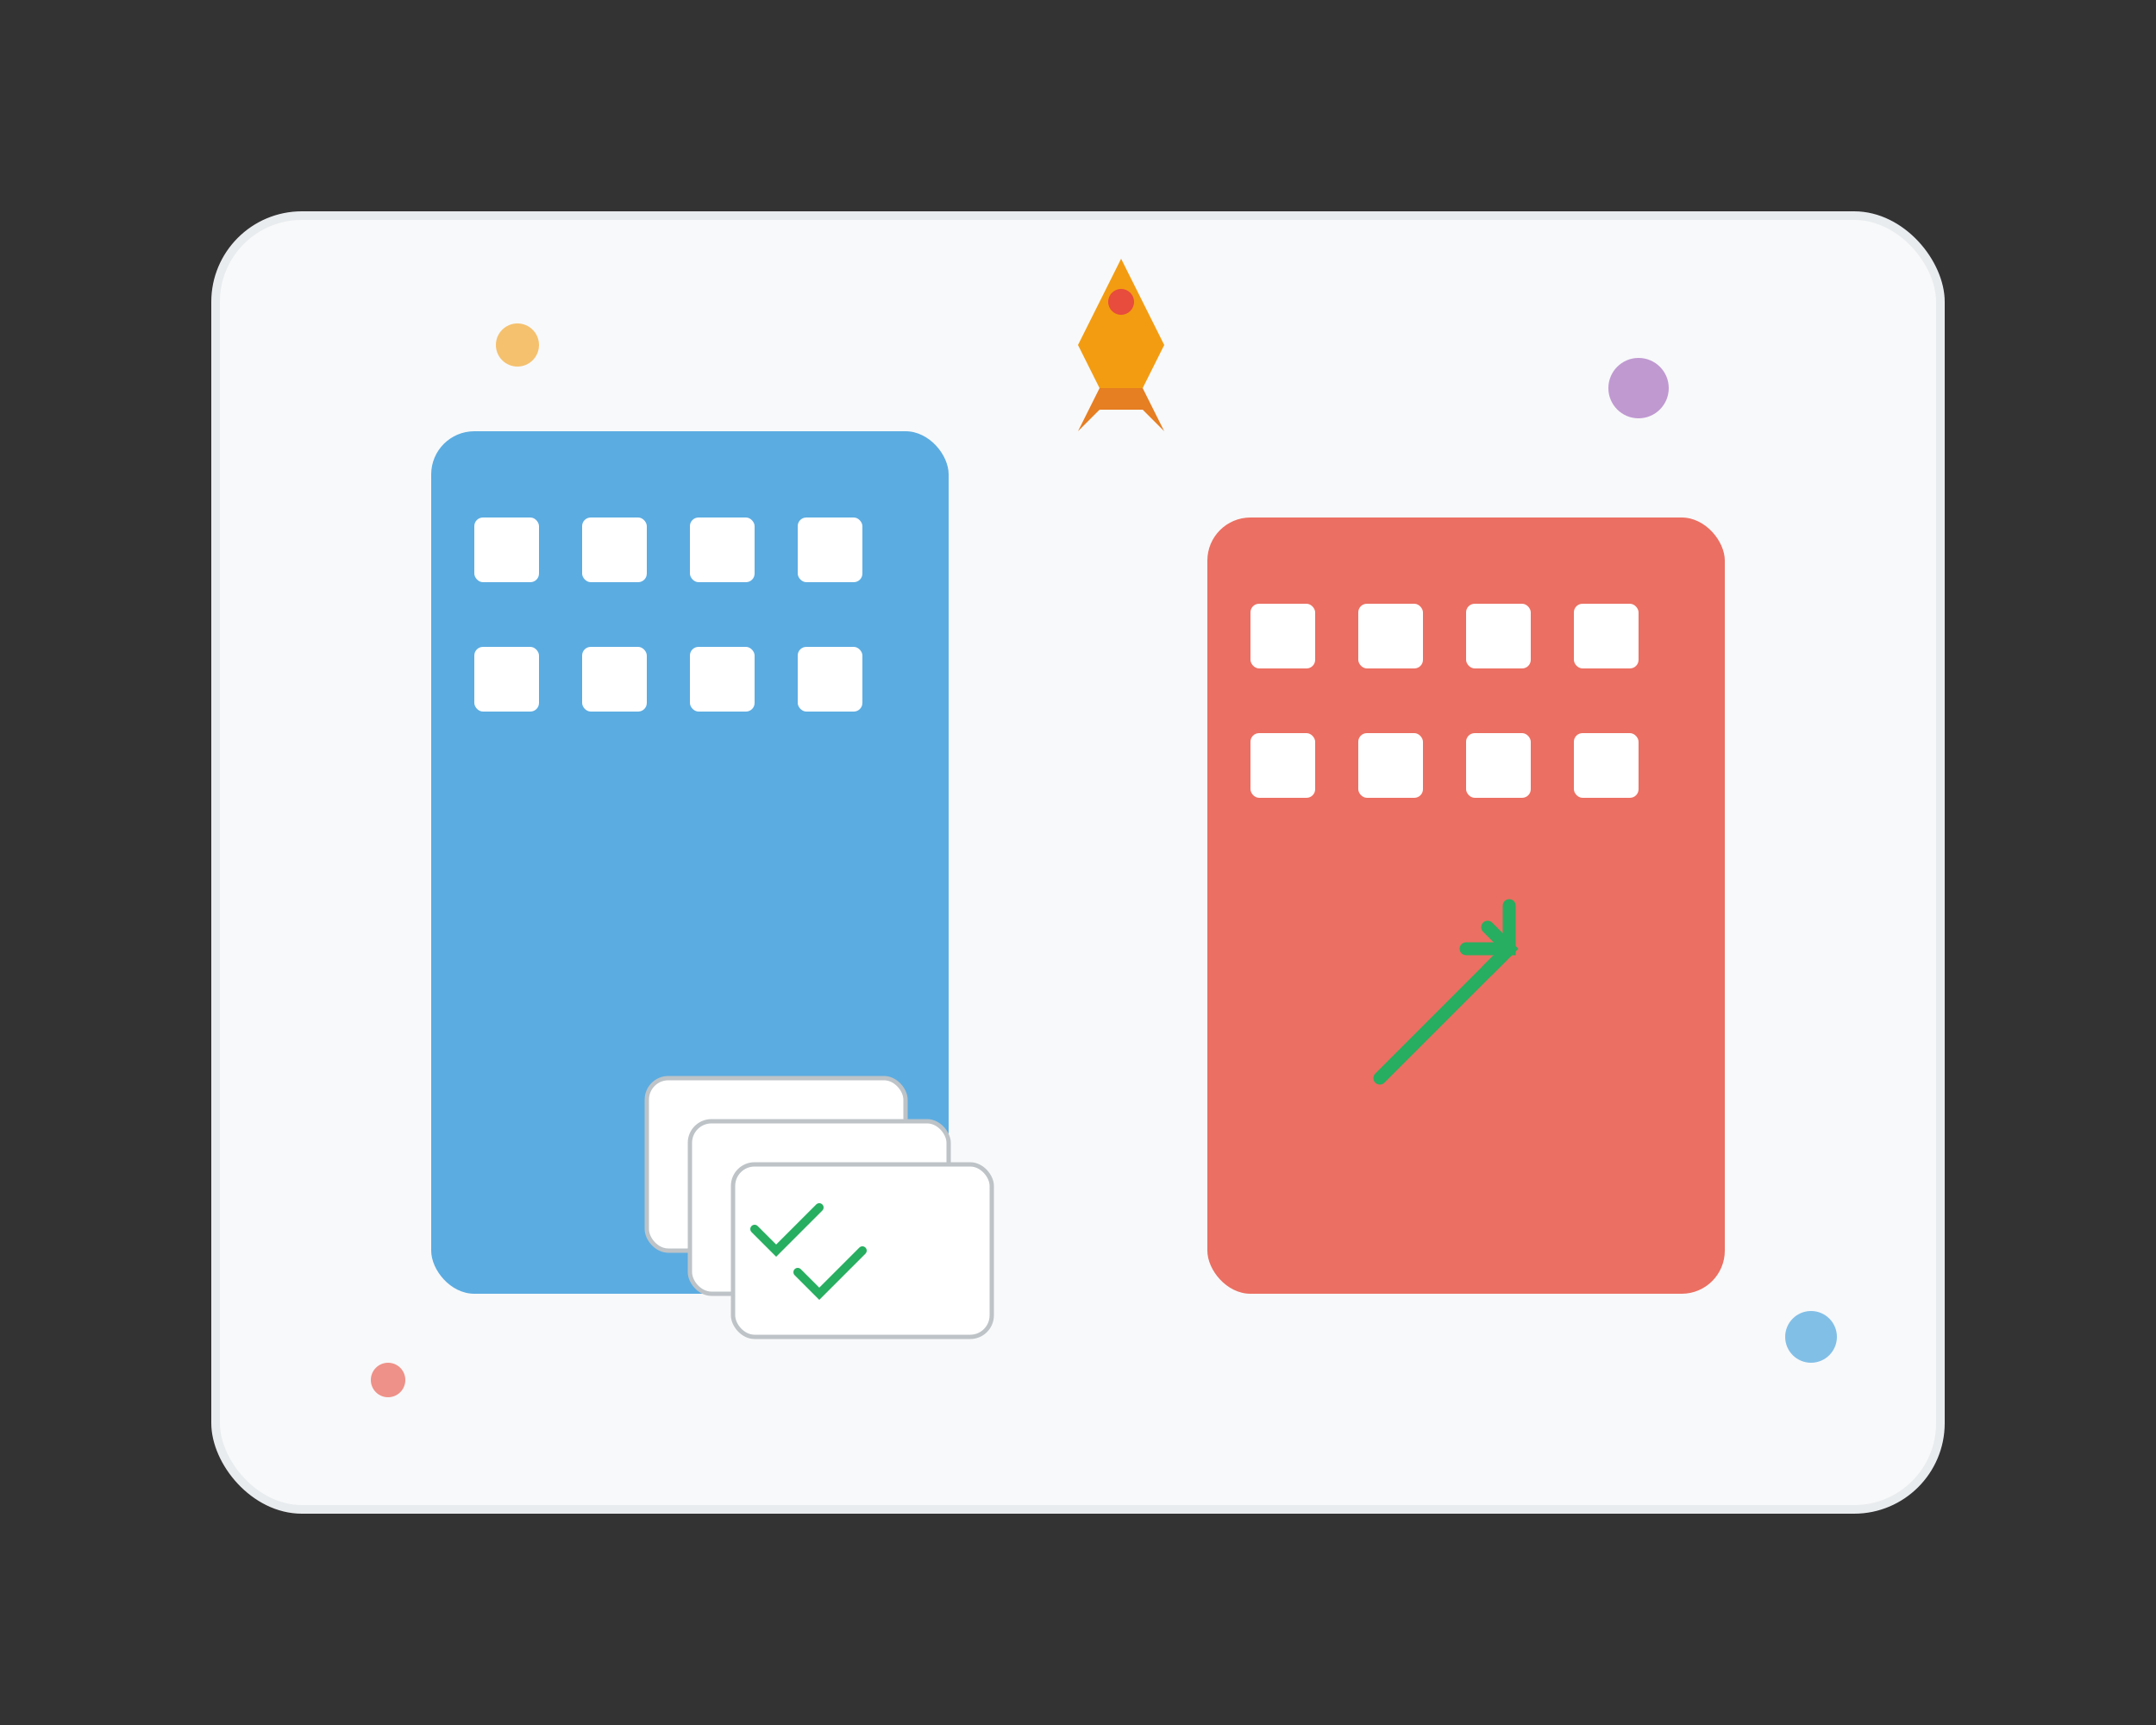 <svg width="500" height="400" viewBox="0 0 500 400" fill="none" xmlns="http://www.w3.org/2000/svg">
    <rect x="0" y="0" width="500" height="400" fill="#333333" stroke="none"/>
    <!-- Background elements -->
    <rect x="50" y="50" width="400" height="300" rx="20" fill="#f8f9fa" stroke="#e9ecef" stroke-width="2"/>
    
    <!-- Building/Office representation -->
    <rect x="100" y="100" width="120" height="200" rx="10" fill="#3498db" opacity="0.8"/>
    <rect x="280" y="120" width="120" height="180" rx="10" fill="#e74c3c" opacity="0.8"/>
    
    <!-- Windows -->
    <rect x="110" y="120" width="15" height="15" rx="2" fill="white"/>
    <rect x="135" y="120" width="15" height="15" rx="2" fill="white"/>
    <rect x="160" y="120" width="15" height="15" rx="2" fill="white"/>
    <rect x="185" y="120" width="15" height="15" rx="2" fill="white"/>
    
    <rect x="110" y="150" width="15" height="15" rx="2" fill="white"/>
    <rect x="135" y="150" width="15" height="15" rx="2" fill="white"/>
    <rect x="160" y="150" width="15" height="15" rx="2" fill="white"/>
    <rect x="185" y="150" width="15" height="15" rx="2" fill="white"/>
    
    <!-- Windows for second building -->
    <rect x="290" y="140" width="15" height="15" rx="2" fill="white"/>
    <rect x="315" y="140" width="15" height="15" rx="2" fill="white"/>
    <rect x="340" y="140" width="15" height="15" rx="2" fill="white"/>
    <rect x="365" y="140" width="15" height="15" rx="2" fill="white"/>
    
    <rect x="290" y="170" width="15" height="15" rx="2" fill="white"/>
    <rect x="315" y="170" width="15" height="15" rx="2" fill="white"/>
    <rect x="340" y="170" width="15" height="15" rx="2" fill="white"/>
    <rect x="365" y="170" width="15" height="15" rx="2" fill="white"/>
    
    <!-- Startup rocket -->
    <path d="M250 80 L260 60 L270 80 L265 90 L255 90 Z" fill="#f39c12"/>
    <circle cx="260" cy="70" r="3" fill="#e74c3c"/>
    <path d="M255 90 L250 100 L255 95 L265 95 L270 100 L265 90 Z" fill="#e67e22"/>
    
    <!-- Documents/Papers -->
    <rect x="150" y="250" width="60" height="40" rx="5" fill="white" stroke="#bdc3c7" stroke-width="1"/>
    <rect x="160" y="260" width="60" height="40" rx="5" fill="white" stroke="#bdc3c7" stroke-width="1"/>
    <rect x="170" y="270" width="60" height="40" rx="5" fill="white" stroke="#bdc3c7" stroke-width="1"/>
    
    <!-- Checkmarks on documents -->
    <path d="M175 285 L180 290 L190 280" stroke="#27ae60" stroke-width="2" fill="none" stroke-linecap="round"/>
    <path d="M185 295 L190 300 L200 290" stroke="#27ae60" stroke-width="2" fill="none" stroke-linecap="round"/>
    
    <!-- Growth arrow -->
    <path d="M320 250 L350 220" stroke="#27ae60" stroke-width="3" stroke-linecap="round"/>
    <path d="M345 215 L350 220 L345 225" stroke="#27ae60" stroke-width="3" fill="none" stroke-linecap="round"/>
    <path d="M340 220 L350 220 L350 210" stroke="#27ae60" stroke-width="3" fill="none" stroke-linecap="round"/>
    
    <!-- Decorative elements -->
    <circle cx="120" cy="80" r="5" fill="#f39c12" opacity="0.6"/>
    <circle cx="380" cy="90" r="7" fill="#9b59b6" opacity="0.6"/>
    <circle cx="90" cy="320" r="4" fill="#e74c3c" opacity="0.6"/>
    <circle cx="420" cy="310" r="6" fill="#3498db" opacity="0.6"/>
</svg>
